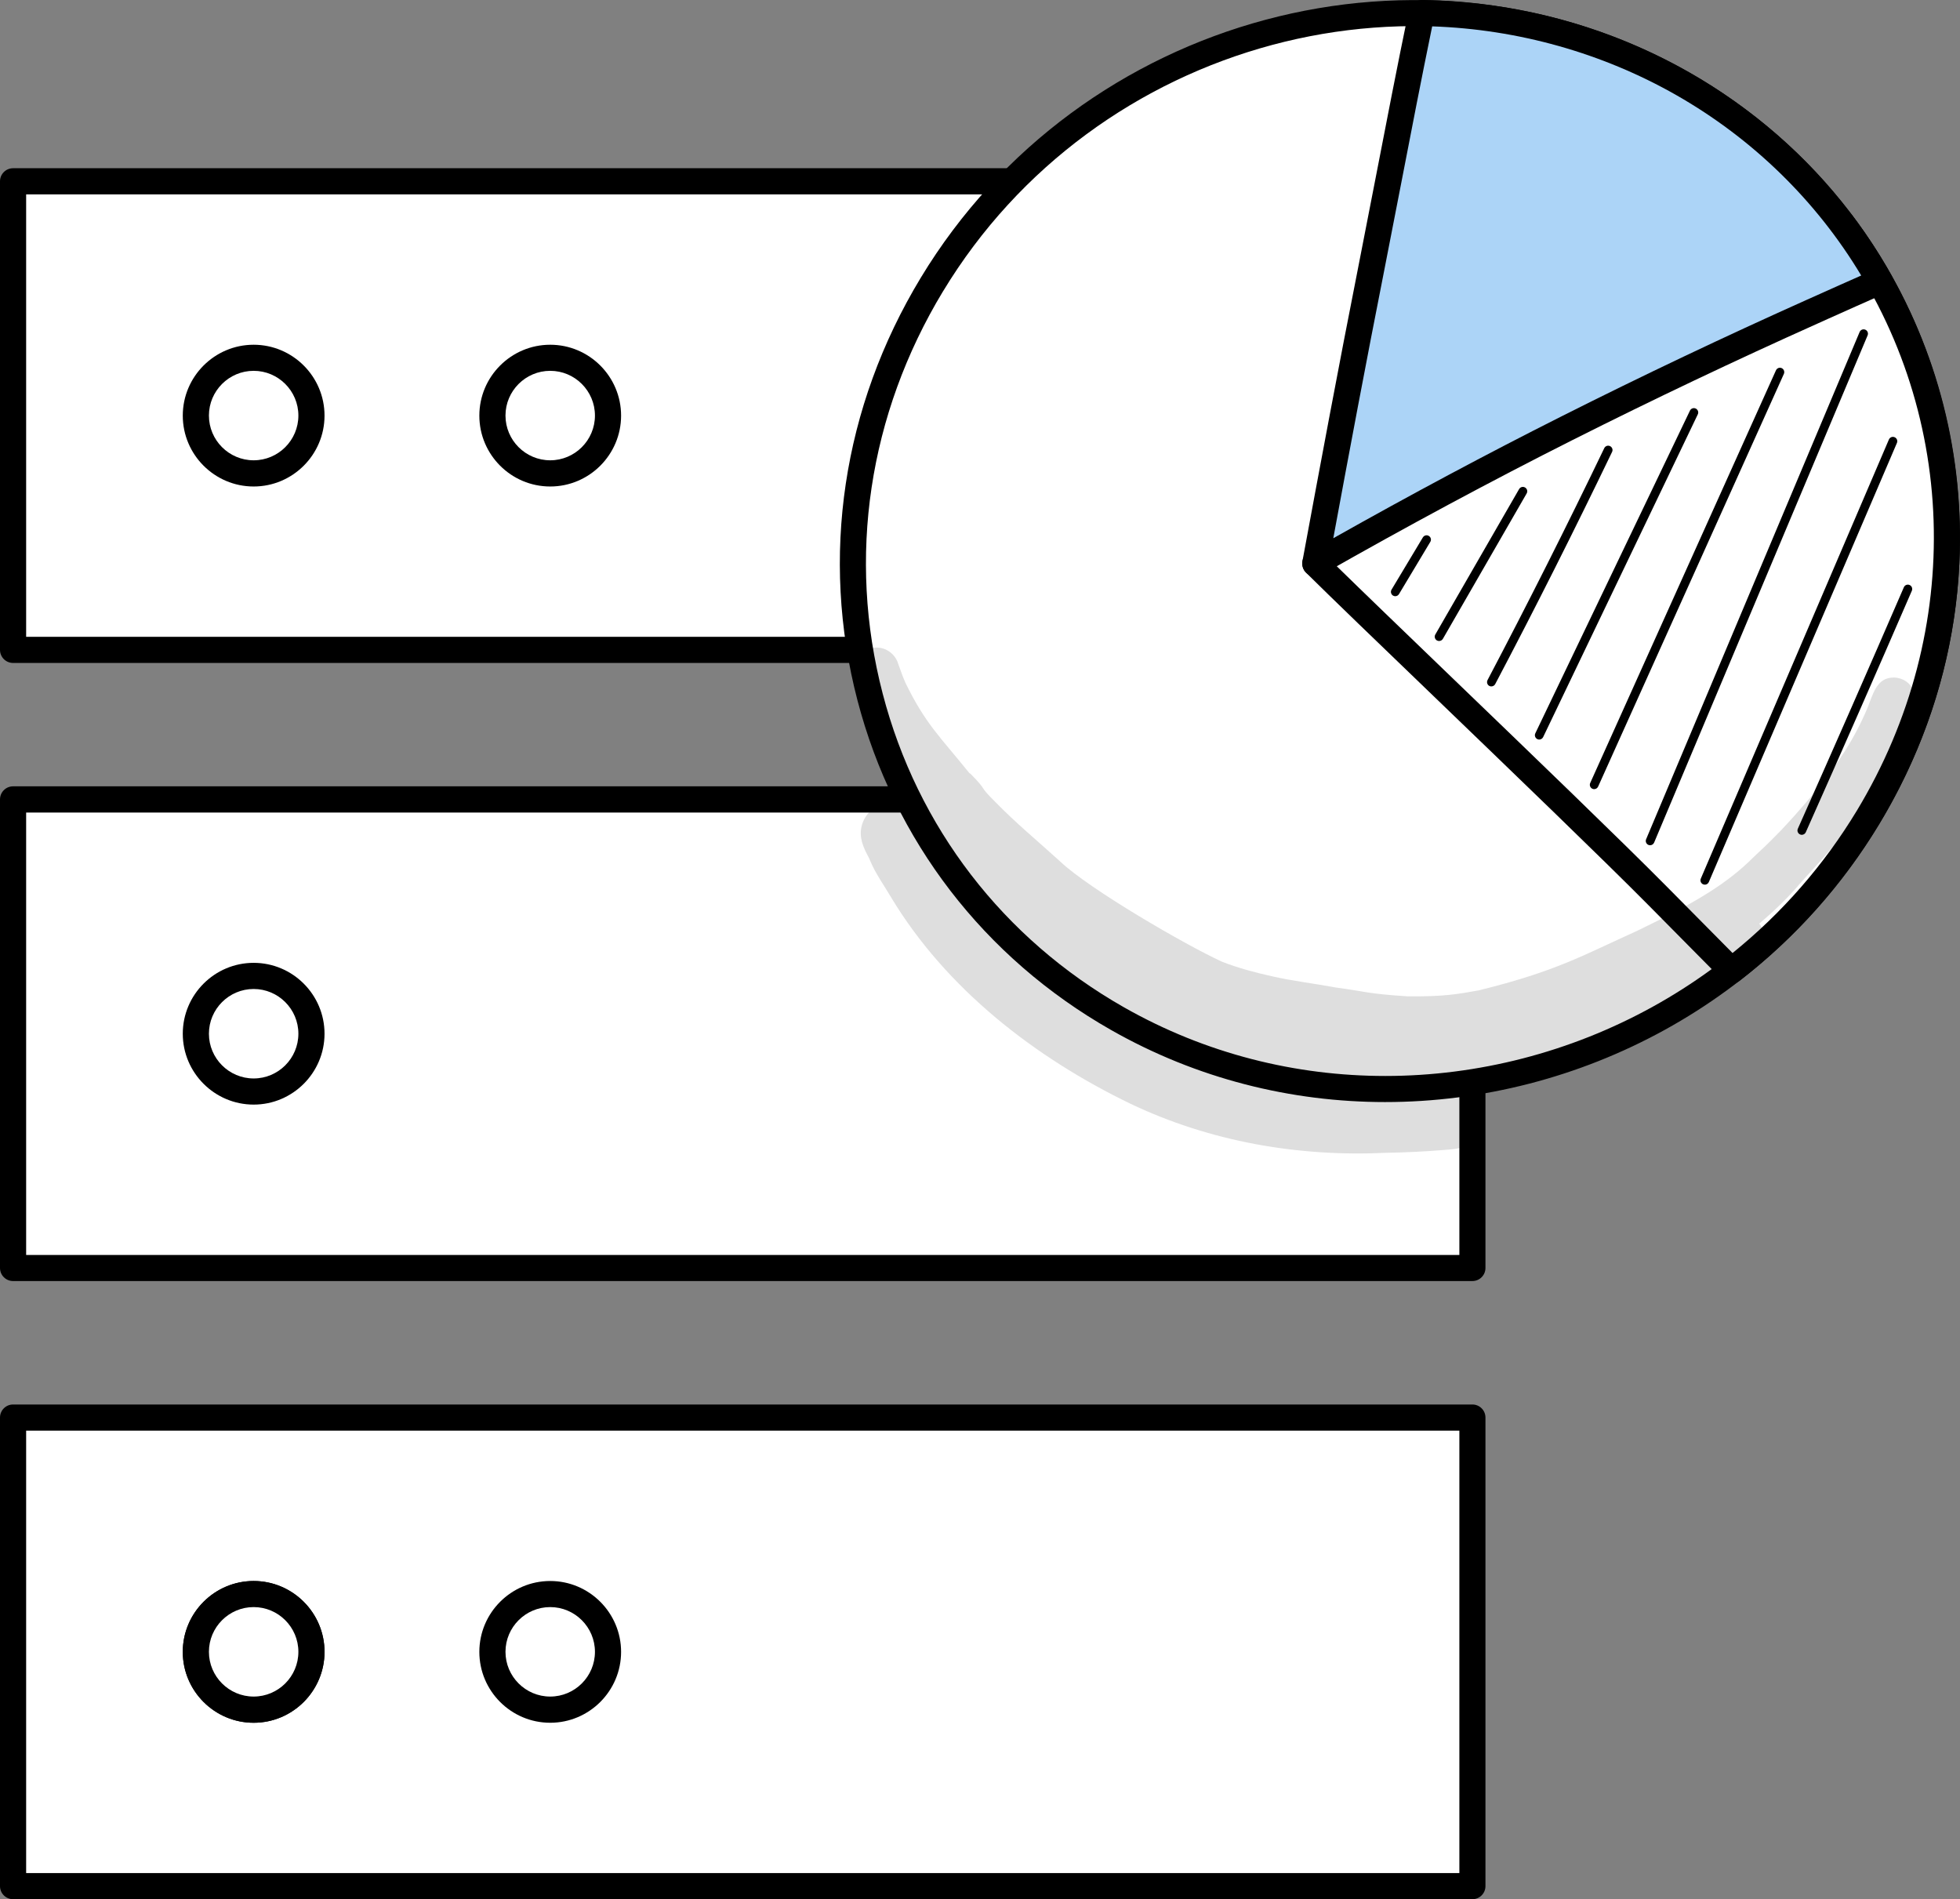 <?xml version="1.0" encoding="UTF-8"?>
<svg xmlns="http://www.w3.org/2000/svg" id="Layer_1" data-name="Layer 1" viewBox="0 0 355.37 344.32">
  <rect x="0" y="0" width="355.37" height="344.32" fill="#808080" stroke="none"/>
  <defs>
    <style>
      .cls-1 {
        fill: #acd4f7;
      }

      .cls-2 {
        fill: #fff;
      }

      .cls-3 {
        opacity: .13;
      }
    </style>
  </defs>
  <g>
    <g>
      <rect class="cls-2" x="2.37" y="257" width="264.59" height="84.95"></rect>
      <path d="M266.96,344.32H2.37c-1.31,0-2.37-1.06-2.37-2.37v-84.95c0-1.31,1.06-2.37,2.37-2.37h264.59c1.31,0,2.37,1.06,2.37,2.37v84.95c0,1.31-1.06,2.37-2.37,2.37ZM4.74,339.58h259.86v-80.21H4.74v80.21Z"></path>
    </g>
    <g>
      <rect class="cls-2" x="2.37" y="32.87" width="264.59" height="84.95"></rect>
      <path d="M266.96,120.19H2.37c-1.31,0-2.37-1.06-2.37-2.37V32.87c0-1.31,1.06-2.37,2.37-2.37h264.59c1.31,0,2.37,1.06,2.37,2.37v84.95c0,1.31-1.06,2.37-2.37,2.37ZM4.74,115.45h259.86V35.24H4.74v80.21Z"></path>
    </g>
    <g>
      <rect class="cls-2" x="2.37" y="144.94" width="264.59" height="84.95"></rect>
      <path d="M266.96,232.25H2.37c-1.31,0-2.37-1.06-2.37-2.37v-84.95c0-1.31,1.06-2.37,2.37-2.37h264.59c1.31,0,2.37,1.06,2.37,2.37v84.95c0,1.31-1.06,2.37-2.37,2.37ZM4.74,227.52h259.86v-80.21H4.74v80.21Z"></path>
    </g>
    <g>
      <path class="cls-2" d="M35.51,187.41c0-5.79,4.69-10.48,10.48-10.48s10.48,4.69,10.48,10.48-4.69,10.48-10.48,10.48-10.48-4.69-10.48-10.48Z"></path>
      <path d="M45.99,200.26c-7.08,0-12.85-5.77-12.85-12.85s5.77-12.85,12.85-12.85,12.85,5.77,12.85,12.85-5.77,12.85-12.85,12.85ZM45.99,179.3c-4.47,0-8.11,3.64-8.11,8.11s3.64,8.11,8.11,8.11,8.11-3.64,8.11-8.11-3.64-8.11-8.11-8.11Z"></path>
    </g>
    <g>
      <path class="cls-2" d="M35.51,299.48c0-5.79,4.69-10.48,10.48-10.48s10.48,4.69,10.48,10.48-4.69,10.48-10.48,10.48-10.48-4.69-10.48-10.48Z"></path>
      <path d="M45.99,312.33c-7.08,0-12.85-5.77-12.85-12.85s5.77-12.85,12.85-12.85,12.85,5.77,12.85,12.85-5.77,12.85-12.85,12.85ZM45.99,291.36c-4.47,0-8.11,3.64-8.11,8.11s3.64,8.11,8.11,8.11,8.11-3.64,8.11-8.11-3.64-8.11-8.11-8.11Z"></path>
    </g>
    <g>
      <path class="cls-2" d="M35.51,299.48c0-5.79,4.69-10.48,10.48-10.48s10.48,4.69,10.48,10.48-4.69,10.48-10.48,10.48-10.48-4.69-10.48-10.48Z"></path>
      <path d="M45.99,312.33c-7.08,0-12.85-5.77-12.85-12.85s5.77-12.85,12.85-12.85,12.85,5.77,12.85,12.85-5.77,12.85-12.85,12.85ZM45.99,291.36c-4.47,0-8.11,3.64-8.11,8.11s3.64,8.11,8.11,8.11,8.11-3.64,8.11-8.11-3.64-8.11-8.11-8.11Z"></path>
    </g>
    <g>
      <path class="cls-2" d="M89.28,299.48c0-5.79,4.69-10.48,10.48-10.48s10.48,4.69,10.48,10.48-4.69,10.48-10.48,10.48-10.48-4.69-10.48-10.48Z"></path>
      <path d="M99.76,312.33c-7.09,0-12.85-5.77-12.85-12.85s5.77-12.85,12.85-12.85,12.85,5.77,12.85,12.85-5.77,12.85-12.85,12.85ZM99.76,291.36c-4.47,0-8.11,3.64-8.11,8.11s3.64,8.11,8.11,8.11,8.11-3.64,8.11-8.11-3.64-8.11-8.11-8.11Z"></path>
    </g>
    <g>
      <path class="cls-2" d="M35.51,75.35c0-5.79,4.69-10.48,10.48-10.48s10.48,4.69,10.48,10.48-4.69,10.48-10.48,10.48-10.48-4.69-10.48-10.48Z"></path>
      <path d="M45.99,88.2c-7.08,0-12.85-5.77-12.85-12.85s5.77-12.85,12.85-12.85,12.85,5.77,12.85,12.85-5.77,12.85-12.85,12.85ZM45.99,67.23c-4.47,0-8.11,3.64-8.11,8.11s3.64,8.11,8.11,8.11,8.11-3.64,8.11-8.11-3.64-8.11-8.11-8.11Z"></path>
    </g>
    <g>
      <path class="cls-2" d="M89.28,75.35c0-5.79,4.69-10.48,10.48-10.48s10.48,4.69,10.48,10.48-4.69,10.48-10.48,10.48-10.48-4.69-10.48-10.48Z"></path>
      <path d="M99.76,88.2c-7.09,0-12.85-5.77-12.85-12.85s5.77-12.85,12.85-12.85,12.85,5.77,12.85,12.85-5.77,12.85-12.85,12.85ZM99.76,67.23c-4.47,0-8.11,3.64-8.11,8.11s3.64,8.11,8.11,8.11,8.11-3.64,8.11-8.11-3.64-8.11-8.11-8.11Z"></path>
    </g>
  </g>
  <g>
    <g>
      <g>
        <g>
          <path class="cls-2" d="M168.95,51.61C197.25,4.8,258.18-11.52,305.05,15.16c46.87,26.68,61.93,86.25,33.63,133.05-28.3,46.81-89.23,63.12-136.1,36.45-46.87-26.68-61.93-86.25-33.63-133.05Z"></path>
          <path d="M251.15,199.8c-17.02,0-34.15-4.21-49.74-13.09-23-13.09-39.32-34.32-45.95-59.77-6.76-25.96-2.69-53.15,11.47-76.56h0C195.83,2.56,258.32-14.16,306.22,13.1c23,13.09,39.32,34.32,45.95,59.77,6.76,25.96,2.69,53.15-11.47,76.56-19.5,32.26-54.28,50.37-89.56,50.37ZM170.97,52.83h0c-13.49,22.31-17.37,48.21-10.93,72.92,6.3,24.21,21.83,44.4,43.71,56.85,14.86,8.46,31.2,12.47,47.42,12.47,33.67,0,66.86-17.29,85.49-48.09,13.49-22.31,17.37-48.21,10.94-72.92-6.3-24.21-21.83-44.4-43.71-56.85-45.69-26.01-105.31-10.02-132.91,35.61Z"></path>
        </g>
        <g>
          <path class="cls-2" d="M333.9,40.42c-12.88,7.7-25.75,15.39-38.56,23.2-19.31,11.76-38.04,25.99-56.86,38.54,10.83,10.74,48.1,46.18,62.1,60.3,4.46,4.5,8.91,9,13.36,13.5,9.64-7.47,18.1-16.75,24.75-27.74,21.27-35.18,18.04-77.58-4.78-107.79Z"></path>
          <path d="M313.94,178.32c-.61,0-1.22-.24-1.68-.7-4.45-4.5-8.9-9-13.36-13.5-8.26-8.34-24.56-24.03-38.94-37.88-10.04-9.66-18.71-18.01-23.15-22.41-.51-.5-.76-1.2-.69-1.91.07-.71.45-1.35,1.04-1.74,7.08-4.72,14.28-9.77,21.25-14.66,11.6-8.14,23.6-16.56,35.69-23.92,12.82-7.81,25.91-15.64,38.58-23.21,1.04-.62,2.38-.36,3.11.6,24.19,32.03,26.12,75.38,4.92,110.45-6.62,10.95-15.14,20.51-25.32,28.39-.43.33-.94.5-1.45.5ZM242.21,102.5c4.77,4.67,12.39,12.01,21.03,20.33,14.4,13.86,30.72,29.58,39.02,37.96,3.96,4,7.92,7.99,11.87,11.99,8.99-7.27,16.56-15.94,22.53-25.8,19.82-32.78,18.43-73.14-3.39-103.43-12.08,7.22-24.52,14.66-36.7,22.09-11.96,7.29-23.89,15.66-35.44,23.76-6.2,4.35-12.59,8.83-18.93,13.11Z"></path>
        </g>
        <g>
          <path class="cls-1" d="M238.48,102.15c15-8.54,30.19-16.74,45.61-24.5,14.68-7.39,29.53-14.45,44.53-21.17,4.05-1.81,8.12-3.64,12.21-5.44-8.13-14.48-20.18-27.01-35.77-35.89-14.85-8.45-31.12-12.58-47.31-12.79-3.19,15.38-6.06,30.82-9.11,46.23-3.52,17.83-6.86,35.69-10.16,53.55Z"></path>
          <path d="M238.48,104.52c-.48,0-.96-.15-1.37-.44-.75-.53-1.12-1.46-.96-2.36,3.14-16.98,6.54-35.23,10.17-53.58,1.05-5.33,2.08-10.67,3.12-16.01,1.92-9.92,3.9-20.18,5.99-30.25.23-1.1,1.2-1.89,2.32-1.89h.03c17.03.23,33.79,4.76,48.45,13.1,15.4,8.77,28.08,21.48,36.66,36.78.33.58.39,1.28.18,1.91-.21.63-.68,1.15-1.29,1.42-3.43,1.51-6.85,3.04-10.26,4.57l-1.93.87c-14.92,6.68-29.87,13.79-44.44,21.12-14.73,7.42-30.04,15.64-45.5,24.44-.36.21-.77.31-1.17.31ZM259.67,4.78c-1.94,9.42-3.79,18.98-5.58,28.25-1.03,5.34-2.07,10.69-3.12,16.02-3.27,16.54-6.36,33-9.23,48.53,14.02-7.9,27.89-15.31,41.29-22.05,14.63-7.37,29.65-14.5,44.63-21.21l1.93-.86c2.62-1.17,5.23-2.35,7.87-3.51-8.12-13.54-19.68-24.82-33.57-32.73-13.41-7.63-28.66-11.91-44.21-12.44Z"></path>
        </g>
      </g>
      <path d="M252.98,108.09c-.14,0-.28-.04-.41-.11-.37-.23-.49-.71-.27-1.08l5.68-9.47c.23-.37.71-.5,1.08-.27.37.22.5.71.27,1.08l-5.68,9.47c-.15.25-.41.38-.68.38Z"></path>
      <path d="M260.92,116.21c-.13,0-.27-.03-.39-.1-.38-.22-.51-.7-.29-1.08l15.19-26.36c.22-.38.7-.51,1.08-.29.38.22.51.7.29,1.08l-15.19,26.36c-.15.25-.41.39-.68.39Z"></path>
      <path d="M270.41,124.45c-.12,0-.25-.03-.37-.09-.39-.2-.53-.68-.33-1.07,7.26-13.8,14.38-27.94,21.16-42.04.19-.39.66-.56,1.05-.37.39.19.56.66.37,1.05-6.79,14.11-13.91,28.28-21.19,42.09-.14.27-.41.42-.7.42Z"></path>
      <path d="M279.08,134.08c-.12,0-.23-.02-.34-.08-.39-.19-.56-.66-.37-1.05l28.04-58.51c.19-.39.66-.56,1.05-.37.39.19.56.66.37,1.05l-28.04,58.51c-.14.28-.42.45-.71.45Z"></path>
      <path d="M289.04,143.07c-.11,0-.22-.02-.32-.07-.4-.18-.57-.65-.4-1.04l33.68-74.82c.18-.4.65-.58,1.04-.4.4.18.57.65.4,1.04l-33.68,74.82c-.13.29-.42.47-.72.47Z"></path>
      <path d="M299.19,153.24c-.1,0-.21-.02-.31-.06-.4-.17-.59-.63-.42-1.03l38.71-91.96c.17-.4.63-.59,1.03-.42.4.17.59.63.42,1.03l-38.71,91.96c-.13.3-.42.48-.73.48Z"></path>
      <path d="M309.1,160.38c-.1,0-.21-.02-.31-.06-.4-.17-.59-.64-.41-1.04l34.1-79.6c.17-.4.64-.59,1.04-.41.4.17.59.64.41,1.04l-34.1,79.6c-.13.3-.42.48-.73.48Z"></path>
      <path d="M326.69,151.35c-.11,0-.22-.02-.32-.07-.4-.18-.58-.64-.4-1.04,6.43-14.43,12.9-29.16,19.22-43.77.17-.4.64-.59,1.04-.41.4.17.58.64.41,1.04-6.33,14.62-12.8,29.35-19.23,43.78-.13.29-.42.47-.72.47Z"></path>
    </g>
    <g>
      <g class="cls-3">
        <path d="M343.37,122.84c-3.13-.06-3.81,3.13-4.76,5.47-1.11,2.65-2.44,5.2-3.97,7.64-2.65,3.95-2.76,4.41-5.33,7.29.37-.37-2.88,3.59-6.4,7.31-3.25,3.31-2.68,2.66-4.88,4.76-4.81,4.85-10.55,8.31-21.16,13.43-9.91,4.47-14.58,7.31-28.75,10.81-3.64.64-6.17,1.16-12.92,1.08-7.36-.47-7.26-.83-13.24-1.63.03,0,.06,0,.07,0-3.79-.7-7.63-1.14-11.39-2-3.08-.69-6.15-1.49-9.09-2.65-6.75-3.1-24.08-13.18-29.32-18.16-3.97-3.61-8.11-7.03-11.85-10.88-3.13-3.09-1.14-1.71-4.41-5.02-.07-.06-.15-.09-.22-.14-5.2-6.47-7.96-8.87-11.61-16.42-.48-1.12-.27-.59-1.26-3.3-.28-1.03-.98-1.93-1.9-2.47-2.25-1.38-5.39-.07-6.06,2.47-.51,1.77.47,3.48,1.05,5.11,1.48,3.76,3.56,7.25,5.74,10.64,1.4,2.17,2.9,4.26,4.47,6.3-1.04.83-1.72,2.09-1.76,3.49-.32-.16-.67-.29-1.05-.37-2.96-.88-6.34,1.05-7.11,4.04-.58,2.11.25,3.99,1.25,5.81.08.18.16.36.25.56.97,2.36,2.5,4.44,3.78,6.63,10.01,16.64,26.12,29.11,43.44,37.47,14.42,6.87,30.42,9.65,46.32,8.89,3.45-.06,6.9-.22,10.34-.5,1.97-.15,4.11-.21,5.54-1.77,3.43-3.23.86-9.52-3.88-9.37-16.23,1.42-29.7.76-42.45-3.11,4.79.56,9.66.65,14.44,1.04,5.55.34,11.06,1.31,16.62,1.45,5.96-.15,11.98.19,17.88-.72,10.25-2.32,20.33-5.82,29.87-10.23,5.91-2.87,11.62-6.26,16.59-10.59,1.11-1.08,2.67-1.9,3.2-3.42.7-1.37.42-3.1-.47-4.34,3-2.53,5.54-5.05,7.51-7.41,1.38-1.56,5.75-6.12,8.98-10.42,2.28-3.34,4.38-6.82,6.46-10.29,1.78-3.15,3.21-6.47,4.48-9.85,1.54-2.89.66-6.45-3.07-6.65ZM172.32,159.13c-.65-1.18-1.33-2.34-1.99-3.5,1.58,1.89,3.17,3.78,4.81,5.62,1.71,2.98,3.73,5.86,5.88,8.53-.22-.22-.46-.41-.67-.63-4.66-5.19-4.79-5.22-8.02-10.02Z"></path>
      </g>
      <g class="cls-3">
        <path d="M242.02,179.01s0,0,0,0c.02,0,.02,0,0,0Z"></path>
      </g>
    </g>
  </g>
</svg>
